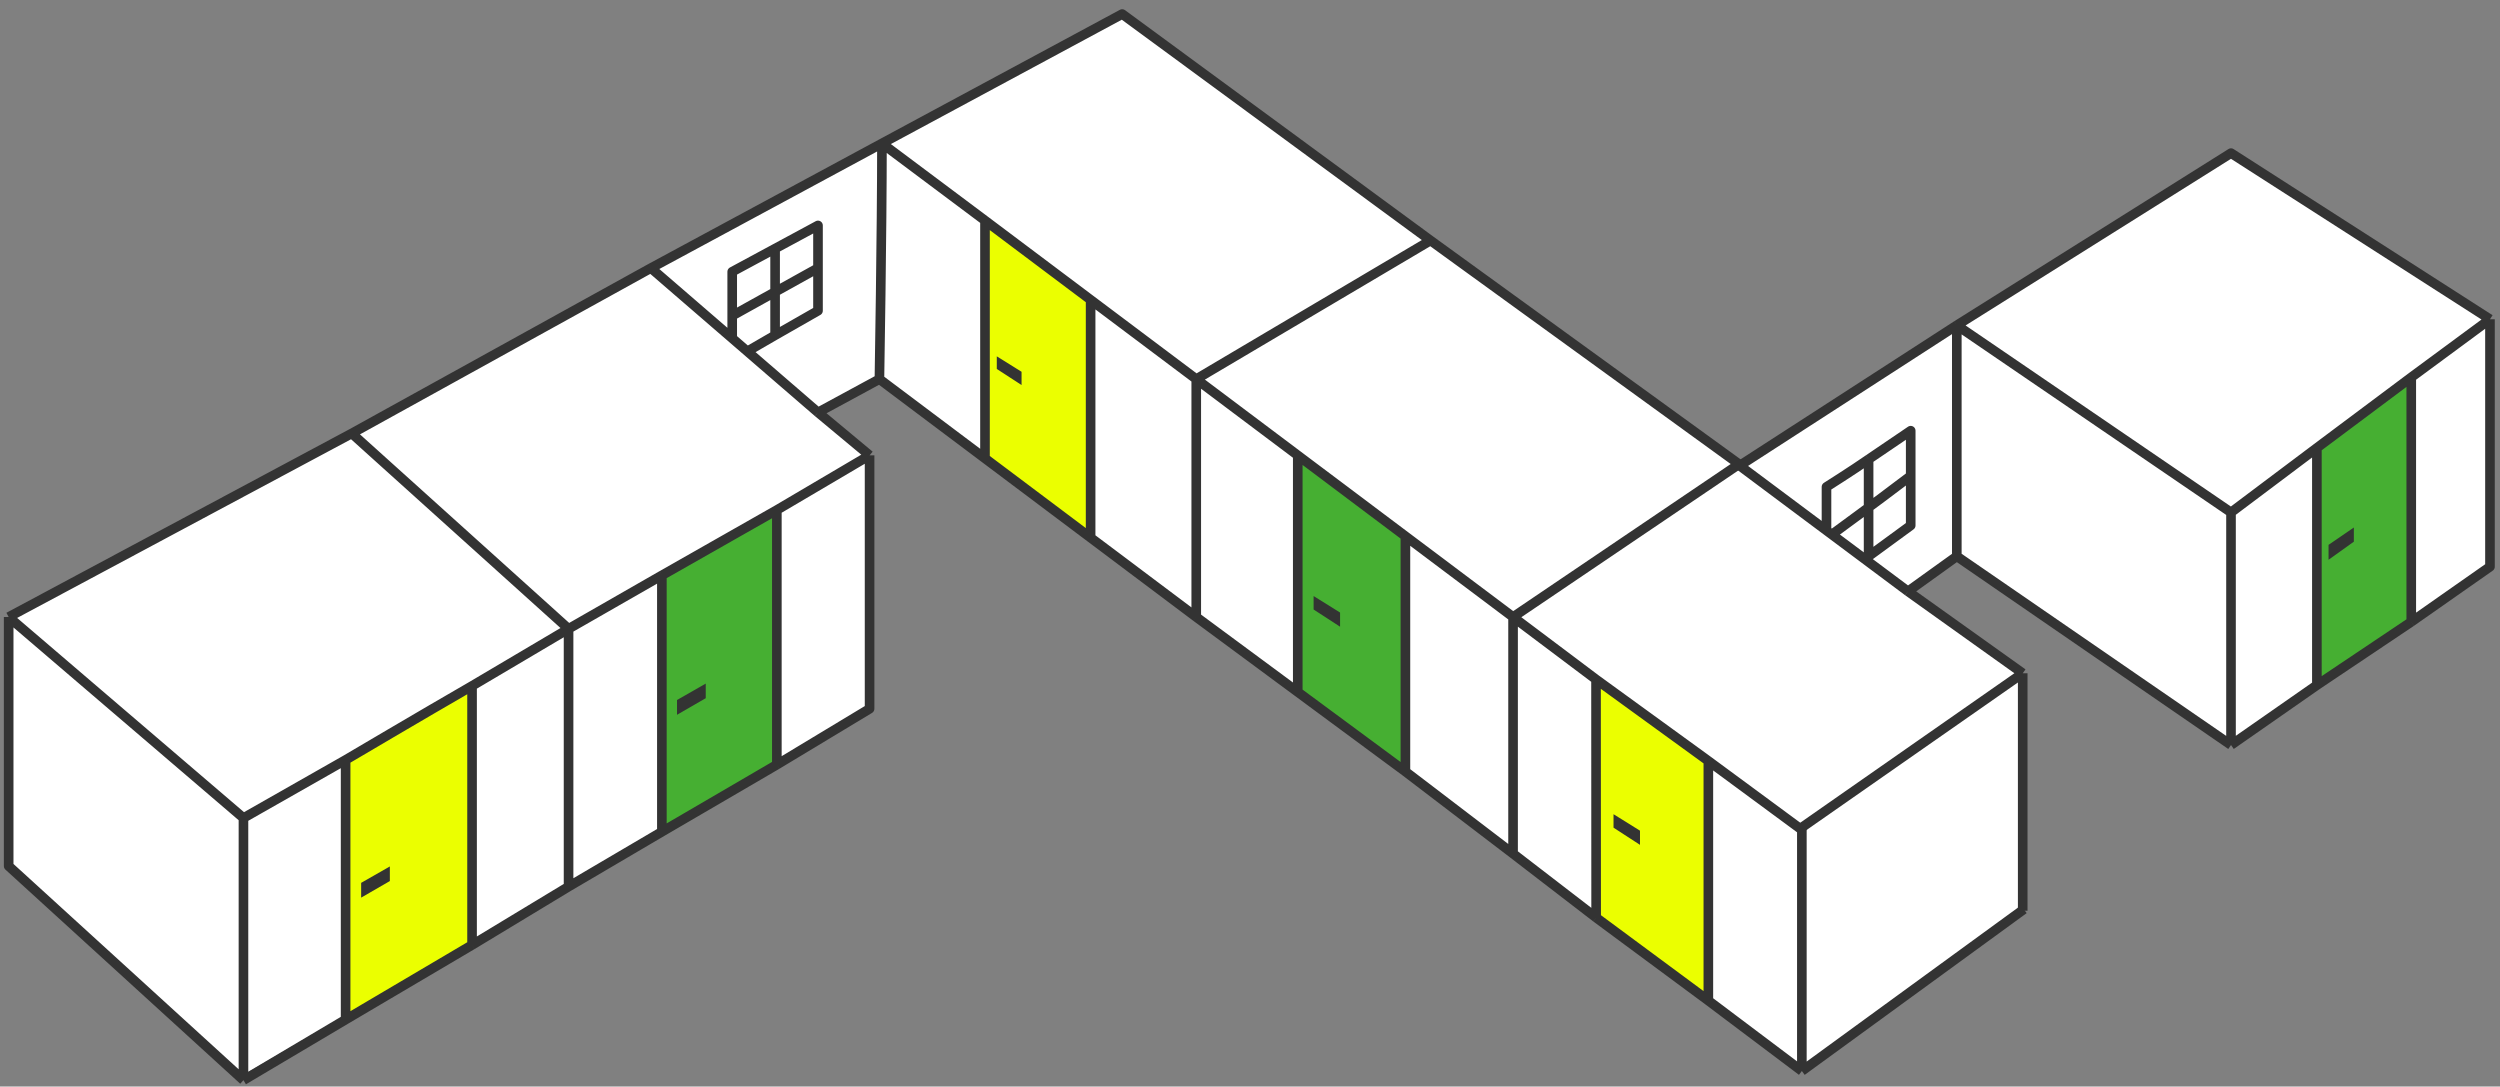 <svg width="260" height="113" viewBox="0 0 260 113" fill="none" xmlns="http://www.w3.org/2000/svg">
<rect x="0" y="0" width="260" height="113" fill="#808080" stroke="none"/>
<path d="M232.006 16.051L170.559 54.917L198.655 61.524L203.396 57.796L232.382 77.236L258.982 58.882V33.381L232.006 16.051Z" fill="white"/>
<path d="M116.941 1.517L0.902 64.463V89.961L24.976 111.977L90.404 73.884V47.446L85.121 43.014L91.363 39.621L164.134 93.791L187.423 111.368L210.152 94.582V70.143L194.508 58.682L116.941 1.517Z" fill="white"/>
<path d="M102.586 48.155V23.394L113.492 31.796V56.29L102.586 48.155Z" fill="#EBFF00"/>
<path d="M135.184 71.897V47.136L146.09 55.538V80.032L135.184 71.897Z" fill="#46AF32"/>
<path d="M165.832 95.295V70.534L177.589 79.415V103.945L165.832 95.295Z" fill="#EBFF00"/>
<path d="M49.138 98.428L35.918 106.205V79.437L49.138 71.708V98.428Z" fill="#EBFF00"/>
<path d="M80.926 79.899L68.836 87.032V60.264L80.926 52.953V79.899Z" fill="#46AF32"/>
<path d="M250.69 64.529L240.578 71.567V46.878L250.69 38.984V64.529Z" fill="#46AF32"/>
<path d="M37.559 93.354V91.817L40.545 90.109V91.629L37.559 93.354Z" fill="#333333"/>
<path d="M70.41 74.338V72.8L73.397 71.093V72.612L70.41 74.338Z" fill="#333333"/>
<path d="M106.242 40.045V38.665L103.666 37.06V38.371L106.242 40.045Z" fill="#333333"/>
<path d="M139.367 65.177V63.704L136.615 61.989V63.39L139.367 65.177Z" fill="#333333"/>
<path d="M170.559 87.865V86.391L167.806 84.677V86.077L170.559 87.865Z" fill="#333333"/>
<path d="M0.902 64.17V90.072L25.32 112.339M0.902 64.17L25.32 85.073M0.902 64.17L36.581 45.076M25.32 85.073V112.339M25.32 85.073L35.944 79.031M90.436 47.356V73.713L80.792 79.528M90.436 47.356L85.072 42.891M90.436 47.356L80.792 53.04M157.359 64.17V88.783M157.359 64.17L146.163 55.763M157.359 64.17L180.865 48.271L148.775 25.011M157.359 64.17L165.987 70.658M157.359 88.783L146.163 80.241M157.359 88.783L165.999 95.432M25.32 112.339L35.944 106.037M67.694 27.881L91.723 14.914M67.694 27.881L36.581 45.076M67.694 27.881L85.072 42.891M91.723 14.914C91.723 23.99 91.46 39.428 91.46 39.428M91.723 14.914L116.708 1.46L148.775 25.011M91.723 14.914L102.439 22.931M59.131 65.398V92.21M59.131 65.398L36.581 45.076M59.131 65.398L49.094 71.334M59.131 65.398L68.835 59.836M59.131 92.21L49.094 98.279M59.131 92.21L68.835 86.504M124.41 39.428V64.17M124.41 39.428L148.775 25.011M124.41 39.428L113.424 31.18M124.41 39.428L134.967 47.356M124.41 64.17L113.424 55.921M124.41 64.17L134.967 71.97M91.46 39.428L85.072 42.891M91.46 39.428L102.439 47.672M35.944 79.031V106.037M35.944 79.031C35.944 79.031 43.959 74.297 49.094 71.334M35.944 106.037L49.094 98.279M49.094 71.334V98.279M68.835 59.836V86.504M68.835 59.836L80.792 53.04M68.835 86.504L80.792 79.528M80.792 53.04V79.528M102.439 22.931V47.672M102.439 22.931L113.424 31.18M102.439 47.672L113.424 55.921M113.424 31.18V55.921M134.967 47.356V71.97M134.967 47.356L146.163 55.763M134.967 71.97L146.163 80.241M146.163 55.763V80.241M80.611 25.852L76.15 28.259V32.837M80.611 25.852L85.072 23.445V27.881M80.611 25.852V34.866M80.611 34.866L85.072 32.317V27.881M80.611 34.866L77.559 36.634M76.15 32.837L85.072 27.881M76.15 32.837V35.277M187.393 111.384V86.305L177.668 79.137M187.393 111.384L210.479 94.563M187.393 111.384L177.668 104.066M165.987 70.658C165.987 80.334 165.999 95.432 165.999 95.432M165.987 70.658L177.668 79.137M165.999 95.432L177.668 104.066M177.668 79.137V104.066" stroke="#333333" stroke-linejoin="round"/>
<path d="M232.025 53.29V77.483M232.025 53.29L240.956 46.58M232.025 53.29L203.508 33.83M232.025 77.483L240.956 71.255M232.025 77.483L203.508 57.854M258.957 33.201V58.94L250.771 64.674M258.957 33.201L232.025 15.925L203.508 33.83M258.957 33.201L250.771 39.24M203.508 33.83V57.854M203.508 33.83L180.923 48.427L198.429 61.503M250.771 39.24C250.771 49.201 250.771 64.674 250.771 64.674M250.771 39.24L240.956 46.58M250.771 64.674L240.956 71.255M240.956 46.58V71.255M203.508 57.854L198.429 61.503M194.334 47.764C192.624 48.954 189.955 50.635 189.955 50.635V54.903M194.334 47.764L198.714 44.792V49.492M194.334 47.764C194.334 51.773 194.334 57.854 194.334 57.854L198.714 54.649V49.492M198.714 49.492C194.212 52.907 191.787 54.64 190.714 55.441M210.362 70.021L187.459 86.007M210.362 70.021V94.719M210.362 70.021L198.429 61.503" stroke="#333333" stroke-linejoin="round"/>
<path d="M242.168 58.216V56.665L244.801 54.86V56.334L242.168 58.216Z" fill="#333333"/>
</svg>
